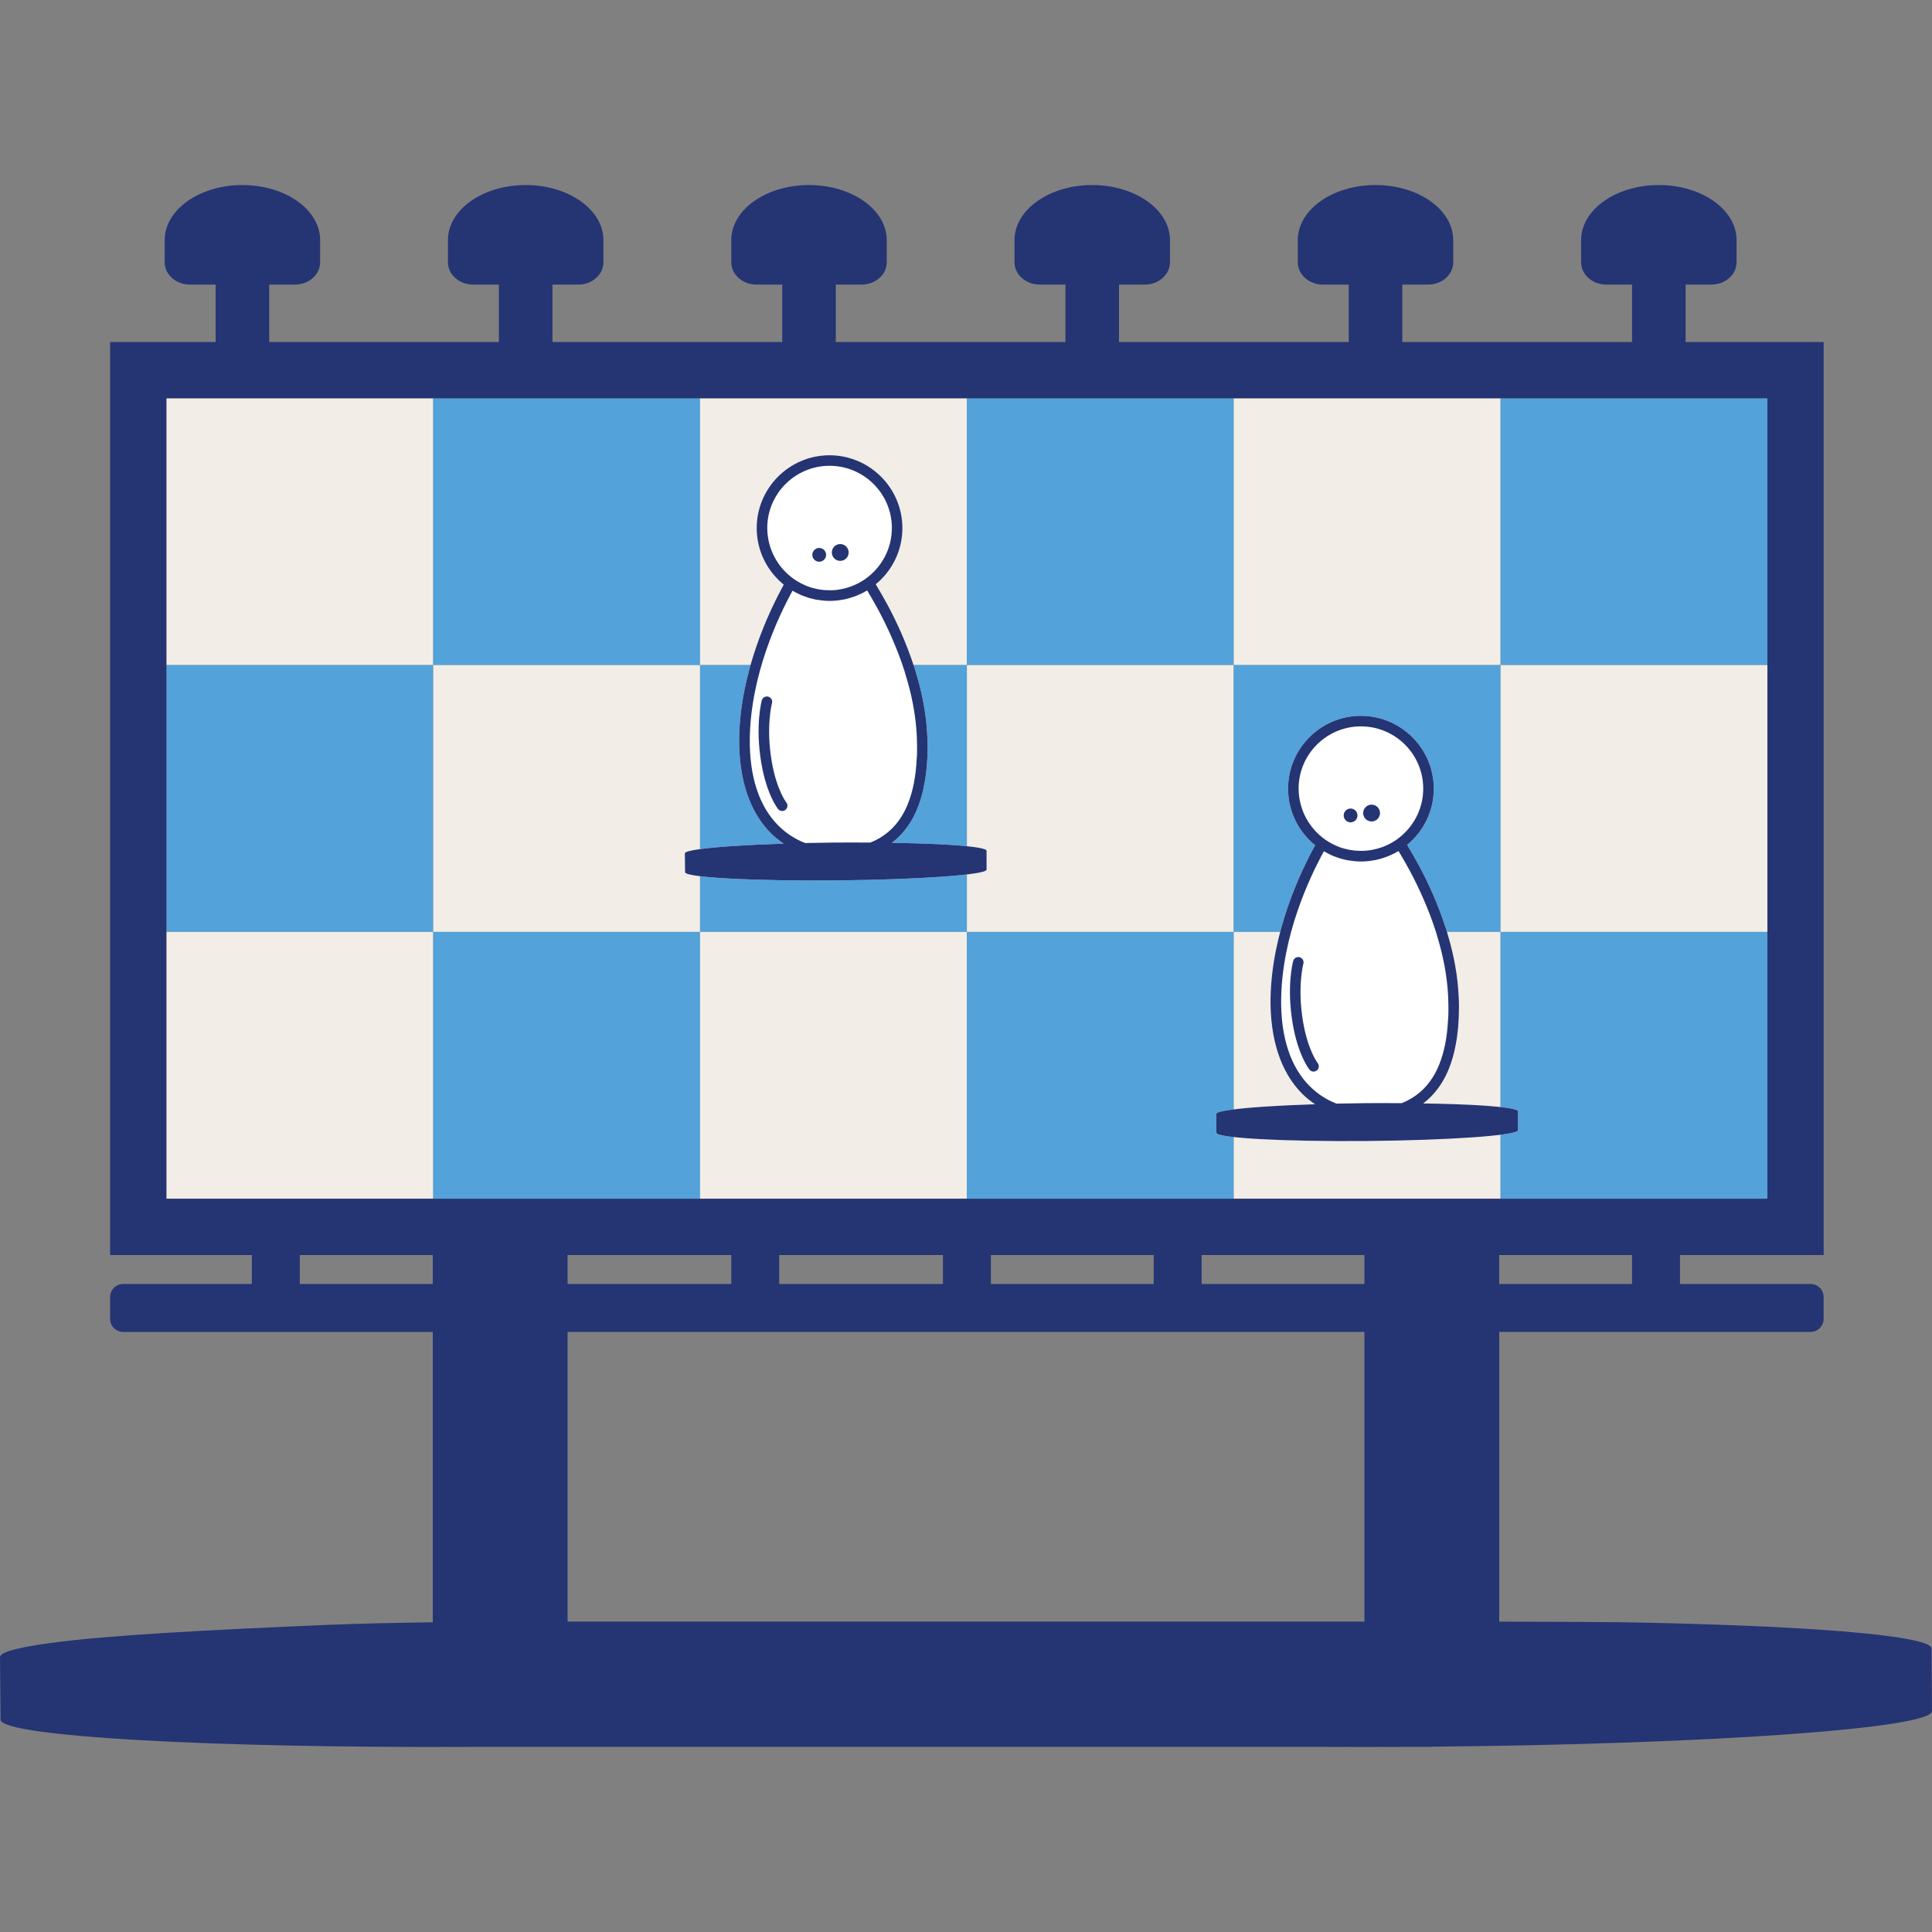 <svg xmlns="http://www.w3.org/2000/svg" xmlns:xlink="http://www.w3.org/1999/xlink" id="Layer_1" x="0px" y="0px" viewBox="0 0 1000 1000" style="enable-background:new 0 0 1000 1000;" xml:space="preserve"><rect x="0" y="0" width="1000" height="1000" fill="#808080" stroke="none"/><style type="text/css">	.st0{fill:#F2EDE6;}	.st1{fill:#53A2D9;}	.st2{fill:#FFFFFF;}	.st3{fill:#253473;}</style><g>	<g>		<rect x="86.12" y="206.14" class="st0" width="138.11" height="138.11"></rect>		<rect x="86.12" y="344.25" class="st1" width="138.11" height="138.11"></rect>		<rect x="86.12" y="482.36" class="st0" width="138.11" height="138.11"></rect>		<rect x="224.24" y="206.14" class="st1" width="138.11" height="138.11"></rect>		<rect x="224.24" y="344.25" class="st0" width="138.11" height="138.11"></rect>		<rect x="224.24" y="482.36" class="st1" width="138.11" height="138.11"></rect>		<rect x="362.35" y="206.14" class="st0" width="138.11" height="138.11"></rect>		<rect x="362.35" y="344.25" class="st1" width="138.11" height="138.11"></rect>		<rect x="362.35" y="482.36" class="st0" width="138.11" height="138.11"></rect>		<rect x="500.46" y="206.14" class="st1" width="138.11" height="138.11"></rect>		<rect x="500.46" y="344.25" class="st0" width="138.11" height="138.11"></rect>		<rect x="500.46" y="482.36" class="st1" width="138.11" height="138.11"></rect>		<rect x="638.58" y="206.14" class="st0" width="138.11" height="138.11"></rect>		<rect x="638.58" y="344.25" class="st1" width="138.11" height="138.11"></rect>		<rect x="638.58" y="482.36" class="st0" width="138.11" height="138.11"></rect>		<rect x="776.69" y="206.14" class="st1" width="138.11" height="138.11"></rect>		<rect x="776.69" y="344.25" class="st0" width="138.11" height="138.11"></rect>		<rect x="776.69" y="482.36" class="st1" width="138.11" height="138.11"></rect>	</g>	<g>		<path class="st2" d="M510.64,440.36c0-1.22-6.7-2.23-17.86-2.99c-0.81-0.05-1.62-0.1-2.44-0.15c-1.72-0.1-3.45-0.2-5.33-0.3h-0.46   c-2.28-0.1-4.67-0.2-7.16-0.3h-0.1c-4.82-0.15-10.1-0.3-15.68-0.35c2.94-2.28,5.58-4.92,7.81-8.02c1.27-1.73,2.44-3.6,3.5-5.63   c2.49-4.82,4.36-10.45,5.53-16.85c1.12-5.73,1.67-12.13,1.67-19.18v-1.42c-0.05-1.93-0.1-3.86-0.25-5.73   c-0.2-4.01-0.66-7.97-1.27-11.92c-0.1-0.46-0.15-0.91-0.25-1.37c0-0.25-0.05-0.46-0.1-0.71c-0.91-5.28-2.13-10.4-3.6-15.38   c-0.41-1.47-0.81-2.89-1.27-4.31c-0.1-0.3-0.2-0.66-0.36-0.96c-3.75-11.57-8.52-22.07-13.09-30.7c-0.66-1.27-1.32-2.44-1.98-3.6   c-1.62-2.94-3.2-5.63-4.67-8.07c8.47-6.95,13.9-17.56,13.8-29.38c-0.2-20.8-17.25-37.55-38.06-37.4   c-20.75,0.2-37.55,17.25-37.35,38.06c0.1,11.67,5.58,22.07,14.01,28.92c-7.56,13.7-22.48,44.91-23.09,79.16   c-0.3,21.26,5.33,38.41,16.39,49.47c2.03,2.03,4.31,3.81,6.65,5.43c-19.13,0.61-34.71,1.62-43.44,2.84   c-4.97,0.66-7.71,1.42-7.71,2.18l0.1,9.74c0,2.74,35.01,4.62,78.09,4.26c43.08-0.41,77.99-2.89,77.99-5.58L510.64,440.36z"></path>		<g>			<g>				<path class="st3" d="M510.64,440.36c0-1.22-6.7-2.23-17.86-2.99c-0.81-0.05-1.62-0.1-2.44-0.15c-1.72-0.1-3.45-0.2-5.33-0.3     h-0.46c-2.28-0.1-4.67-0.2-7.16-0.3h-0.1c-4.82-0.15-10.1-0.3-15.68-0.35c2.94-2.28,5.58-4.92,7.81-8.02     c1.27-1.73,2.44-3.6,3.5-5.63c2.49-4.82,4.36-10.45,5.53-16.85c1.12-5.73,1.67-12.13,1.67-19.18v-1.42     c-0.05-1.93-0.1-3.86-0.25-5.73c-0.2-4.01-0.66-7.97-1.27-11.92c-0.1-0.46-0.15-0.91-0.25-1.37c0-0.25-0.05-0.46-0.1-0.71     c-0.91-5.28-2.13-10.4-3.6-15.38c-0.41-1.47-0.81-2.89-1.27-4.31c-0.1-0.3-0.2-0.66-0.36-0.96     c-3.75-11.57-8.52-22.07-13.09-30.7c-0.66-1.27-1.32-2.44-1.98-3.6c-1.62-2.94-3.2-5.63-4.67-8.07     c8.47-6.95,13.9-17.56,13.8-29.38c-0.2-20.8-17.25-37.55-38.06-37.4c-20.75,0.2-37.55,17.25-37.35,38.06     c0.1,11.67,5.58,22.07,14.01,28.92c-7.56,13.7-22.48,44.91-23.09,79.16c-0.3,21.26,5.33,38.41,16.39,49.47     c2.03,2.03,4.31,3.81,6.65,5.43c-19.13,0.61-34.71,1.62-43.44,2.84c-4.97,0.66-7.71,1.42-7.71,2.18l0.1,9.74     c0,2.74,35.01,4.62,78.09,4.26c43.08-0.41,77.99-2.89,77.99-5.58L510.64,440.36z M397.13,273.57     c-0.15-17.76,14.21-32.32,31.97-32.48c17.81-0.15,32.37,14.16,32.53,31.92c0.1,10.96-5.33,20.7-13.7,26.64     c-0.36,0.25-0.71,0.51-1.12,0.76c-0.41,0.25-0.81,0.51-1.27,0.76c-0.36,0.2-0.76,0.41-1.17,0.66c-0.46,0.2-0.97,0.46-1.47,0.71     c-0.36,0.15-0.66,0.3-1.02,0.46c-0.86,0.36-1.67,0.71-2.59,0.96c-0.15,0.05-0.3,0.1-0.51,0.15c-0.71,0.25-1.52,0.46-2.28,0.61     c-0.3,0.1-0.61,0.15-0.91,0.2c-0.71,0.15-1.37,0.25-2.08,0.36c-0.3,0-0.61,0.05-0.86,0.1c-1.02,0.1-1.98,0.15-2.99,0.15     c-1.01,0-1.98-0.05-2.94-0.1c-0.3-0.05-0.66-0.1-0.97-0.1c-0.66-0.1-1.32-0.2-1.98-0.3c-0.36-0.05-0.71-0.1-1.02-0.2     c-0.66-0.15-1.32-0.3-1.93-0.46c-0.3-0.1-0.66-0.15-0.96-0.25c-0.81-0.25-1.67-0.56-2.49-0.91c-0.46-0.15-0.91-0.41-1.37-0.61     c-0.36-0.15-0.76-0.36-1.12-0.51c-0.51-0.25-1.02-0.56-1.52-0.86c-0.25-0.15-0.56-0.3-0.81-0.46c-0.51-0.36-1.07-0.66-1.57-1.01     C402.71,293.97,397.28,284.43,397.13,273.57z M432.55,436.1c-5.43,0.05-10.71,0.15-15.83,0.25c-4.57-1.78-9.44-4.62-13.85-9.03     c-10-9.95-15.12-25.68-14.77-45.52c0.56-32.58,14.66-62.52,22.12-76.06c0.2,0.1,0.46,0.2,0.66,0.36     c0.46,0.25,0.91,0.51,1.37,0.76c0.81,0.41,1.67,0.81,2.54,1.22c0.3,0.1,0.66,0.2,0.96,0.36c0.76,0.3,1.47,0.51,2.18,0.76     c0.36,0.1,0.71,0.2,1.07,0.36c1.01,0.25,2.03,0.51,3.09,0.76c0.05,0,0.15,0,0.25,0.05c1.01,0.15,2.03,0.3,3.1,0.41     c0.25,0.05,0.56,0.1,0.86,0.1c1.12,0.1,2.28,0.15,3.4,0.15c1.17,0,2.28-0.1,3.45-0.2c0.25-0.05,0.51-0.1,0.81-0.1     c1.12-0.15,2.18-0.3,3.3-0.51c0.05-0.05,0.15-0.05,0.2-0.1c1.01-0.2,1.98-0.46,2.94-0.76c0.3-0.1,0.61-0.2,0.91-0.3     c0.91-0.3,1.83-0.61,2.69-1.01c0.2-0.1,0.41-0.15,0.61-0.25c0.86-0.36,1.67-0.81,2.54-1.22c0.36-0.2,0.66-0.41,1.02-0.61     c0.2-0.1,0.46-0.25,0.66-0.35c1.32,2.13,2.69,4.52,4.11,7.05c0.61,1.12,1.22,2.23,1.88,3.4c4.67,8.78,9.59,19.54,13.4,31.41     c0.1,0.25,0.2,0.61,0.25,0.86c0.46,1.47,0.91,2.99,1.32,4.52c2.89,10.2,4.77,21.16,4.87,32.37c0.05,1.98,0,3.96-0.05,5.84     c-0.05,0.71-0.05,1.37-0.15,2.08c-0.46,8.98-1.98,16.59-4.52,22.88c-0.91,2.28-1.98,4.41-3.15,6.34     c-3.96,6.44-9.34,10.96-16.29,13.75C444.78,436.05,438.74,436.1,432.55,436.1z"></path>			</g>			<g>				<path class="st3" d="M434.94,290.31c2.41-0.02,4.34-1.99,4.32-4.39c-0.02-2.41-1.99-4.34-4.39-4.32     c-2.41,0.02-4.34,1.99-4.32,4.39C430.57,288.4,432.53,290.33,434.94,290.31z"></path>			</g>			<g>				<path class="st3" d="M424.05,290.76c1.97-0.02,3.56-1.63,3.54-3.6c-0.02-1.97-1.63-3.56-3.6-3.54c-1.97,0.02-3.56,1.63-3.54,3.6     C420.47,289.19,422.08,290.77,424.05,290.76z"></path>			</g>			<g>				<path class="st3" d="M399.44,394.12c-3.08-18.05,0.1-30.06,0.14-30.18c0.4-1.45-0.46-2.95-1.91-3.35     c-1.46-0.4-2.95,0.45-3.35,1.9c-0.15,0.53-3.55,13.21-0.25,32.55c2.78,16.29,8.42,23.42,8.66,23.72     c0.54,0.67,1.34,1.02,2.14,1.01c0.59-0.01,1.18-0.2,1.68-0.6c1.17-0.94,1.37-2.65,0.44-3.83     C406.93,415.28,401.96,408.84,399.44,394.12z"></path>			</g>		</g>	</g>	<g>		<path class="st2" d="M785.68,575.24c0-1.22-6.7-2.23-17.86-2.99c-0.81-0.05-1.62-0.1-2.44-0.15c-1.72-0.1-3.45-0.2-5.33-0.3h-0.46   c-2.28-0.1-4.67-0.2-7.16-0.3h-0.1c-4.82-0.15-10.1-0.3-15.68-0.35c2.94-2.28,5.58-4.92,7.81-8.02c1.27-1.73,2.44-3.6,3.5-5.63   c2.49-4.82,4.36-10.45,5.53-16.85c1.12-5.73,1.67-12.13,1.67-19.18v-1.42c-0.05-1.93-0.1-3.86-0.25-5.73   c-0.2-4.01-0.66-7.97-1.27-11.92c-0.1-0.46-0.15-0.91-0.25-1.37c0-0.25-0.05-0.46-0.1-0.71c-0.91-5.28-2.13-10.4-3.6-15.38   c-0.41-1.47-0.81-2.89-1.27-4.31c-0.1-0.3-0.2-0.66-0.36-0.96c-3.75-11.57-8.52-22.07-13.09-30.7c-0.66-1.27-1.32-2.44-1.98-3.6   c-1.62-2.94-3.2-5.63-4.67-8.07c8.47-6.95,13.9-17.56,13.8-29.38c-0.2-20.8-17.25-37.55-38.06-37.4   c-20.75,0.2-37.55,17.25-37.35,38.06c0.1,11.67,5.58,22.07,14.01,28.92c-7.56,13.7-22.48,44.91-23.09,79.16   c-0.3,21.26,5.33,38.41,16.39,49.47c2.03,2.03,4.31,3.81,6.65,5.43c-19.13,0.61-34.71,1.62-43.44,2.84   c-4.97,0.66-7.71,1.42-7.71,2.18l0.1,9.74c0,2.74,35.01,4.62,78.09,4.26c43.08-0.41,77.99-2.89,77.99-5.58L785.68,575.24z"></path>		<g>			<g>				<path class="st3" d="M785.68,575.24c0-1.22-6.7-2.23-17.86-2.99c-0.81-0.05-1.62-0.1-2.44-0.15c-1.72-0.1-3.45-0.2-5.33-0.3     h-0.46c-2.28-0.1-4.67-0.2-7.16-0.3h-0.1c-4.82-0.15-10.1-0.3-15.68-0.35c2.94-2.28,5.58-4.92,7.81-8.02     c1.27-1.73,2.44-3.6,3.5-5.63c2.49-4.82,4.36-10.45,5.53-16.85c1.12-5.73,1.67-12.13,1.67-19.18v-1.42     c-0.05-1.93-0.1-3.86-0.25-5.73c-0.2-4.01-0.66-7.97-1.27-11.92c-0.1-0.46-0.15-0.91-0.25-1.37c0-0.25-0.05-0.46-0.1-0.71     c-0.91-5.28-2.13-10.4-3.6-15.38c-0.41-1.47-0.81-2.89-1.27-4.31c-0.1-0.3-0.2-0.66-0.36-0.96     c-3.75-11.57-8.52-22.07-13.09-30.7c-0.66-1.27-1.32-2.44-1.98-3.6c-1.62-2.94-3.2-5.63-4.67-8.07     c8.47-6.95,13.9-17.56,13.8-29.38c-0.2-20.8-17.25-37.55-38.06-37.4c-20.75,0.2-37.55,17.25-37.35,38.06     c0.1,11.67,5.58,22.07,14.01,28.92c-7.56,13.7-22.48,44.91-23.09,79.16c-0.3,21.26,5.33,38.41,16.39,49.47     c2.03,2.03,4.31,3.81,6.65,5.43c-19.13,0.61-34.71,1.62-43.44,2.84c-4.97,0.66-7.71,1.42-7.71,2.18l0.1,9.74     c0,2.74,35.01,4.62,78.09,4.26c43.08-0.41,77.99-2.89,77.99-5.58L785.68,575.24z M672.16,408.45     c-0.15-17.76,14.21-32.32,31.97-32.48c17.81-0.15,32.37,14.16,32.53,31.92c0.1,10.96-5.33,20.7-13.7,26.64     c-0.36,0.25-0.71,0.51-1.12,0.76c-0.41,0.25-0.81,0.51-1.27,0.76c-0.36,0.2-0.76,0.41-1.17,0.66c-0.46,0.2-0.97,0.46-1.47,0.71     c-0.36,0.15-0.66,0.3-1.02,0.46c-0.86,0.36-1.67,0.71-2.59,0.96c-0.15,0.05-0.3,0.1-0.51,0.15c-0.71,0.25-1.52,0.46-2.28,0.61     c-0.3,0.1-0.61,0.15-0.91,0.2c-0.71,0.15-1.37,0.25-2.08,0.36c-0.3,0-0.61,0.05-0.86,0.1c-1.02,0.1-1.98,0.15-2.99,0.15     c-1.01,0-1.98-0.05-2.94-0.1c-0.3-0.05-0.66-0.1-0.97-0.1c-0.66-0.1-1.32-0.2-1.98-0.3c-0.36-0.05-0.71-0.1-1.02-0.2     c-0.66-0.15-1.32-0.3-1.93-0.46c-0.3-0.1-0.66-0.15-0.96-0.25c-0.81-0.25-1.67-0.56-2.49-0.91c-0.46-0.15-0.91-0.41-1.37-0.61     c-0.36-0.15-0.76-0.36-1.12-0.51c-0.51-0.25-1.02-0.56-1.52-0.86c-0.25-0.15-0.56-0.3-0.81-0.46c-0.51-0.36-1.07-0.66-1.57-1.01     C677.75,428.85,672.32,419.31,672.16,408.45z M707.58,570.98c-5.43,0.05-10.71,0.15-15.83,0.25c-4.57-1.78-9.44-4.62-13.85-9.03     c-10-9.95-15.12-25.68-14.77-45.52c0.56-32.58,14.66-62.52,22.12-76.06c0.2,0.1,0.46,0.2,0.66,0.36     c0.46,0.25,0.91,0.51,1.37,0.76c0.81,0.41,1.67,0.81,2.54,1.22c0.3,0.1,0.66,0.2,0.96,0.36c0.76,0.3,1.47,0.51,2.18,0.76     c0.36,0.1,0.71,0.2,1.07,0.36c1.01,0.25,2.03,0.51,3.09,0.76c0.05,0,0.15,0,0.25,0.05c1.01,0.15,2.03,0.3,3.1,0.41     c0.25,0.05,0.56,0.1,0.86,0.1c1.12,0.1,2.28,0.15,3.4,0.15c1.17,0,2.28-0.1,3.45-0.2c0.25-0.05,0.51-0.1,0.81-0.1     c1.12-0.15,2.18-0.3,3.3-0.51c0.05-0.05,0.15-0.05,0.2-0.1c1.01-0.2,1.98-0.46,2.94-0.76c0.3-0.1,0.61-0.2,0.91-0.3     c0.91-0.3,1.83-0.61,2.69-1.01c0.2-0.1,0.41-0.15,0.61-0.25c0.86-0.36,1.67-0.81,2.54-1.22c0.36-0.2,0.66-0.41,1.02-0.61     c0.2-0.1,0.46-0.25,0.66-0.35c1.32,2.13,2.69,4.52,4.11,7.05c0.61,1.12,1.22,2.23,1.88,3.4c4.67,8.78,9.59,19.54,13.4,31.41     c0.1,0.25,0.2,0.61,0.25,0.86c0.46,1.47,0.91,2.99,1.32,4.52c2.89,10.2,4.77,21.16,4.87,32.37c0.05,1.98,0,3.96-0.05,5.84     c-0.05,0.71-0.05,1.37-0.15,2.08c-0.46,8.98-1.98,16.59-4.52,22.88c-0.91,2.28-1.98,4.41-3.15,6.34     c-3.96,6.44-9.34,10.96-16.29,13.75C719.81,570.93,713.77,570.98,707.58,570.98z"></path>			</g>			<g>				<path class="st3" d="M709.97,425.19c2.41-0.02,4.34-1.99,4.32-4.39c-0.02-2.41-1.99-4.34-4.39-4.32     c-2.41,0.02-4.34,1.99-4.32,4.39C705.6,423.28,707.57,425.21,709.97,425.19z"></path>			</g>			<g>				<path class="st3" d="M699.09,425.64c1.97-0.02,3.56-1.63,3.54-3.6c-0.02-1.97-1.63-3.56-3.6-3.54c-1.97,0.02-3.56,1.63-3.54,3.6     C695.5,424.07,697.12,425.65,699.09,425.64z"></path>			</g>			<g>				<path class="st3" d="M674.48,529c-3.08-18.05,0.1-30.06,0.14-30.18c0.4-1.45-0.46-2.95-1.91-3.35c-1.46-0.4-2.95,0.45-3.35,1.9     c-0.15,0.53-3.55,13.21-0.25,32.55c2.78,16.29,8.42,23.42,8.66,23.72c0.54,0.67,1.34,1.02,2.14,1.01     c0.59-0.01,1.18-0.2,1.68-0.6c1.17-0.94,1.37-2.65,0.44-3.83C681.96,550.16,676.99,543.72,674.48,529z"></path>			</g>		</g>	</g>	<path class="st3" d="M999.78,853.26c-0.07-3.93-22.27-7.35-59.17-9.83c-2.69-0.15-5.39-0.36-8.15-0.51  c-5.6-0.29-11.43-0.65-17.61-0.95c-0.36,0-0.73-0.07-1.17-0.07h-0.29c-7.57-0.36-15.5-0.65-23.87-0.95h-0.22  c-16.09-0.58-33.55-1.02-52.04-1.31c-12.88-0.07-35.28-0.25-61.26-0.29V689.39h68.75h24.81h67.57c3.75,0,6.79-3.04,6.79-6.79  v-11.23c0-3.75-3.04-6.79-6.79-6.79h-67.57v-14.99h74.36V177.03h-71.45V147.3h10h3.34c7.19,0,13.03-5.17,13.03-11.54v-11.45  c0-15.79-18.03-28.53-40.23-28.53c-22.2,0-40.23,12.74-40.23,28.53v11.45c0,6.37,5.84,11.54,13.03,11.54h3.34h10v29.73H725.82  V147.3h10h3.34c7.19,0,13.03-5.17,13.03-11.54v-11.45c0-15.79-18.03-28.53-40.23-28.53c-22.2,0-40.23,12.74-40.23,28.53v11.45  c0,6.37,5.84,11.54,13.03,11.54h3.34h10v29.73H579.2V147.3h10h3.34c7.19,0,13.03-5.17,13.03-11.54v-11.45  c0-15.79-18.03-28.53-40.23-28.53c-22.2,0-40.23,12.74-40.23,28.53v11.45c0,6.37,5.84,11.54,13.03,11.54h3.34h10v29.73H432.6V147.3  h10h3.34c7.19,0,13.03-5.17,13.03-11.54v-11.45c0-15.79-18.03-28.53-40.23-28.53c-22.2,0-40.23,12.74-40.23,28.53v11.45  c0,6.37,5.84,11.54,13.03,11.54h3.34h10v29.73H285.95V147.3h10h3.34c7.19,0,13.03-5.17,13.03-11.54v-11.45  c0-15.79-18.03-28.53-40.23-28.53s-40.23,12.74-40.23,28.53v11.45c0,6.37,5.84,11.54,13.03,11.54h3.34h10v29.73h-118.9V147.3h10  h3.34c7.19,0,13.03-5.17,13.03-11.54v-11.45c0-15.79-18.03-28.53-40.23-28.53c-22.2,0-40.23,12.74-40.23,28.53v11.45  c0,6.37,5.84,11.54,13.03,11.54h3.34h10v29.73H56.99v472.57h73.37v14.99H63.78c-3.75,0-6.79,3.04-6.79,6.79v11.24  c0,3.75,3.04,6.79,6.79,6.79h66.59h24.81H224v150.29c-19.43,0.25-38.26,0.67-54.49,1.34c-59.29,2.47-115,5.39-144.04,9.46  C9.1,852.75,0,855.22,0,857.7l0.29,32.39c0.07,8.64,108.01,14.77,243.93,14.08v0h441.66c13.05,0.07,26.45,0.07,40.15,0h15.08v-0.1  c0.1,0,0.19,0,0.29,0c142.87-1.24,258.6-9.46,258.6-18.41L999.78,853.26z M844.74,664.58h-68.75v-14.99h68.75V664.58z   M378.51,649.59v14.99h-84.74v-14.99H378.51z M403.32,649.59h84.74v14.99h-84.74V649.59z M512.87,649.59h84.27v14.99h-84.27V649.59  z M621.96,649.59h84.27v14.99h-84.27V649.59z M86.11,620.48V206.14h828.7v414.34h-45.25h-24.81H621.96h-24.81h-84.27h-24.81h-84.74  h-24.81H155.18h-24.81H86.11z M155.18,664.58v-14.99H224v14.99H155.18z M378.51,689.39h24.81h84.74h24.81h84.27h24.81h84.27v149.95  H293.77V689.39H378.51z"></path></g></svg>